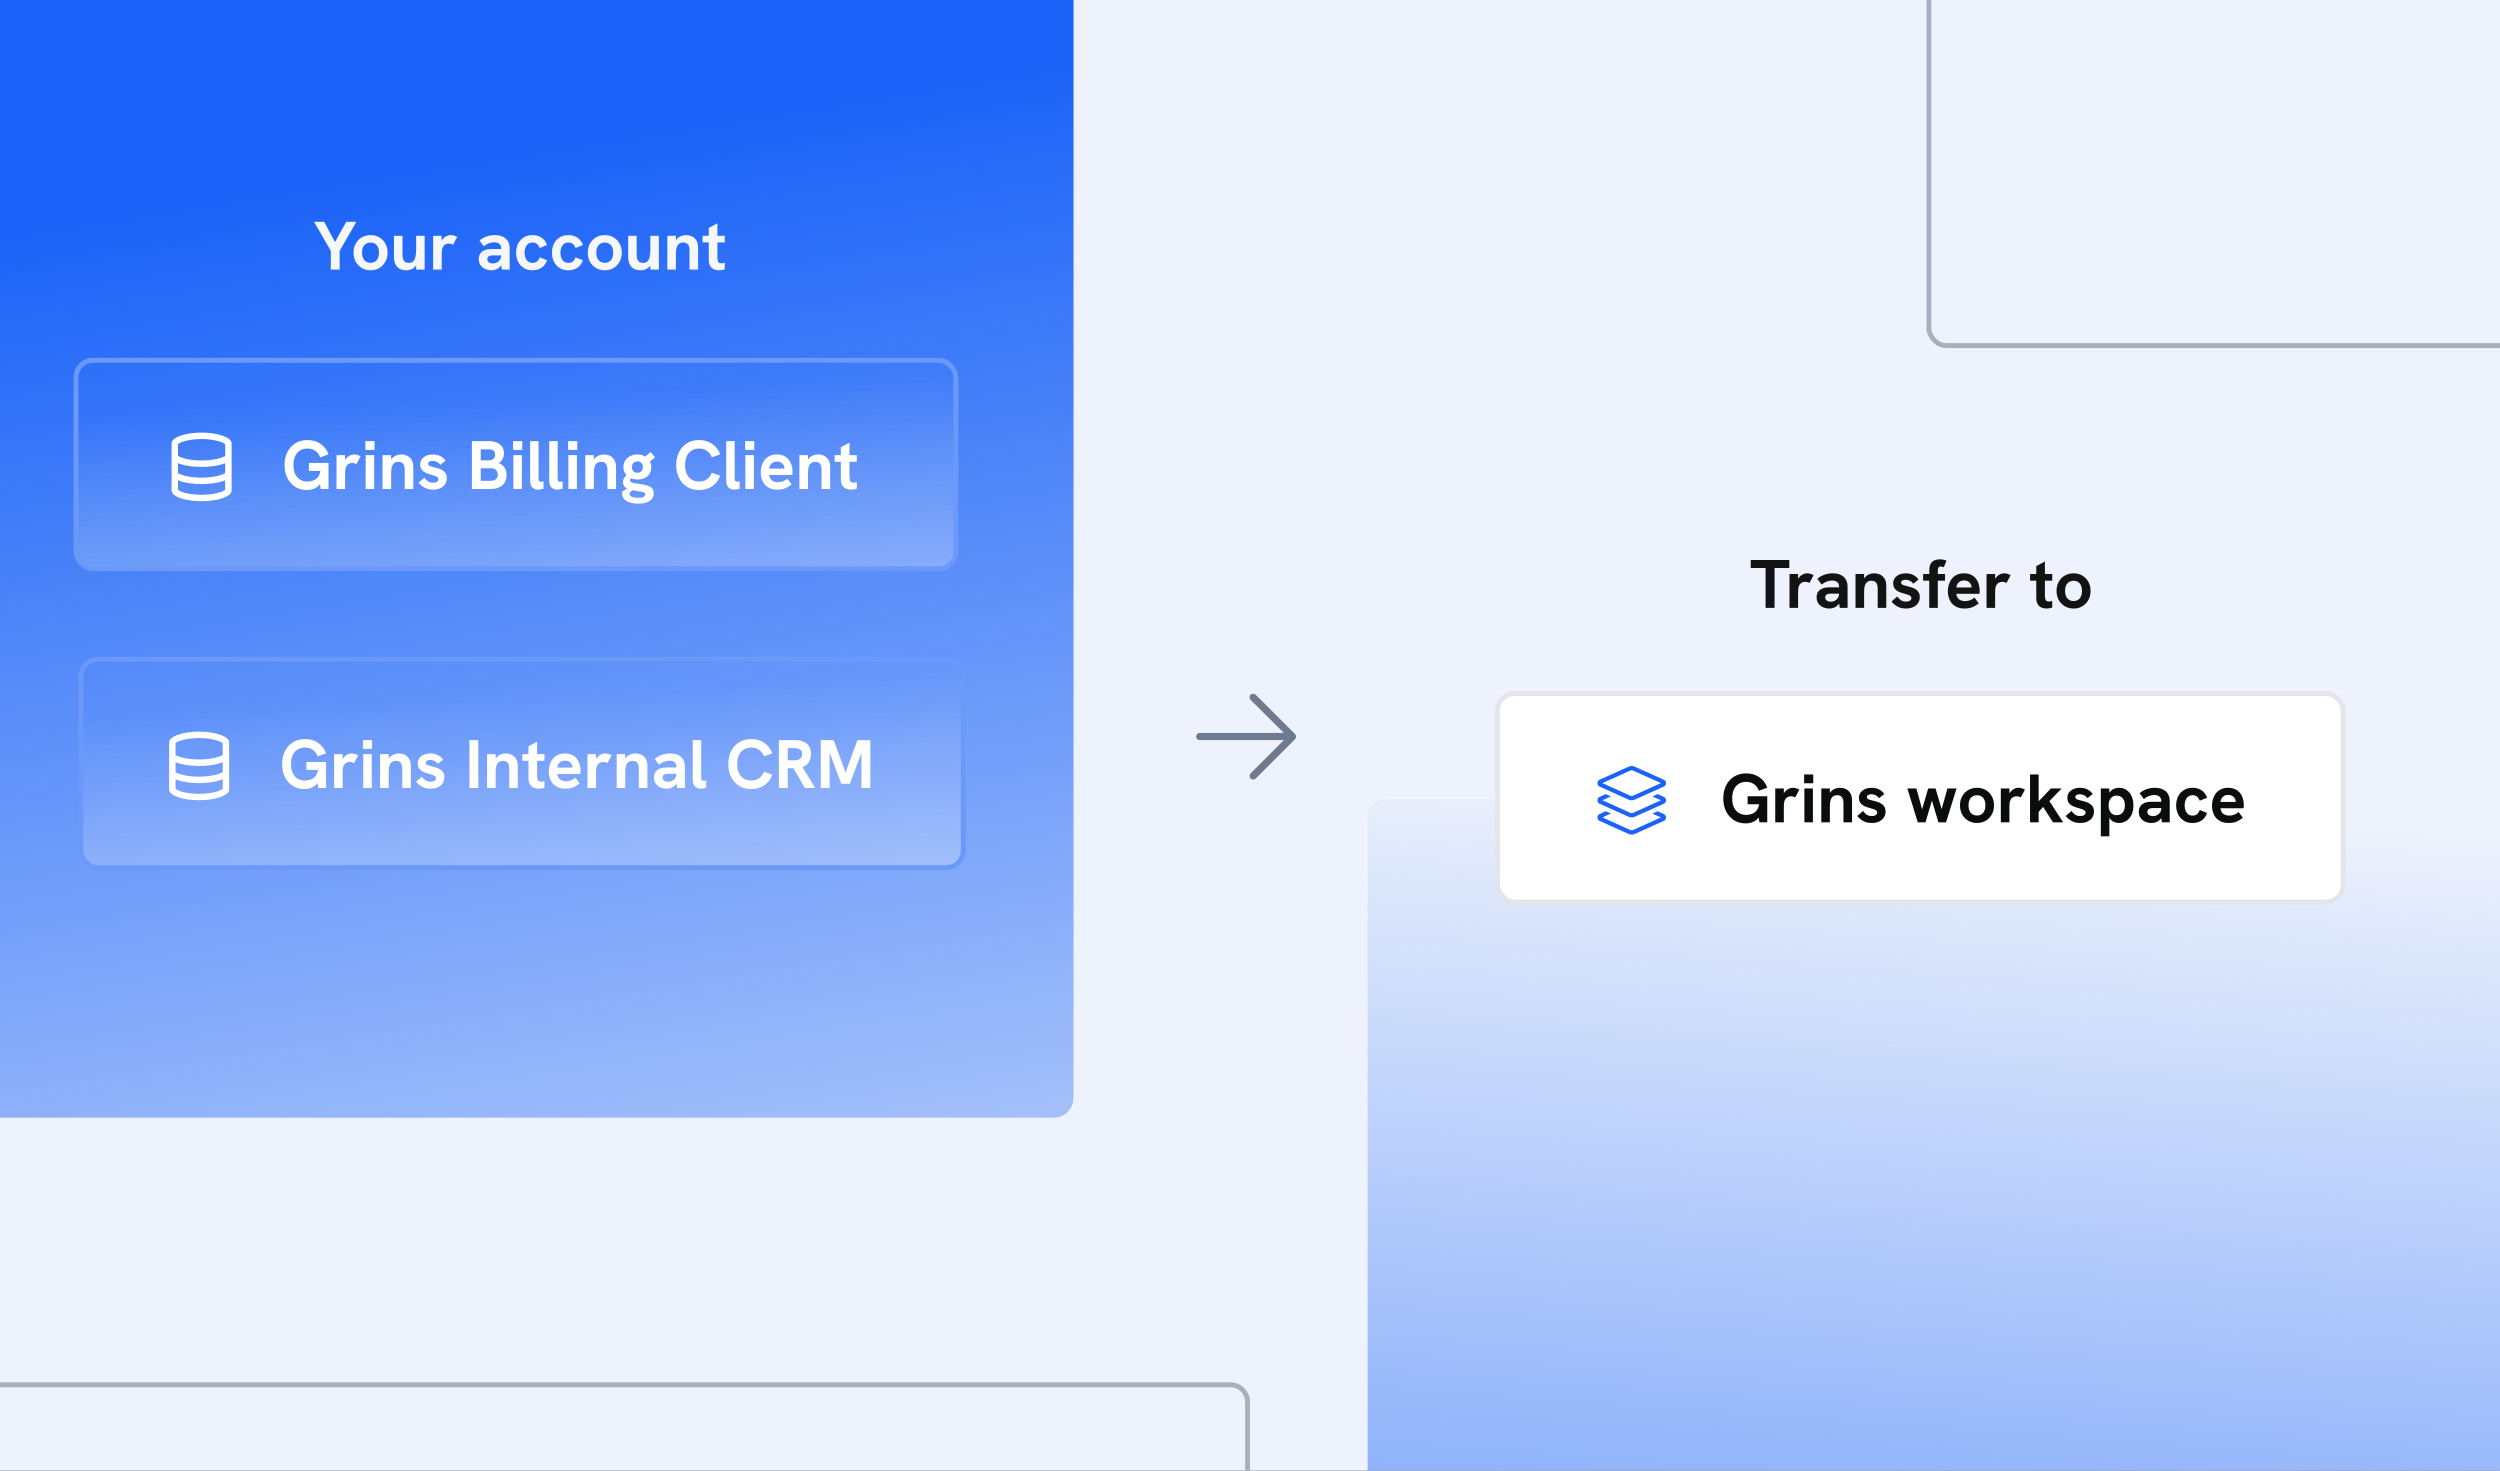 <svg width="1020" height="600" viewBox="0 0 1020 600" fill="none" xmlns="http://www.w3.org/2000/svg">
<rect x="0" y="0" width="1020" height="600" fill="#333333" stroke="none"/>
<g clip-path="url(#clip0_5286_106825)">
<rect width="1020" height="600" fill="#EDF2FC"/>
<rect x="-42" y="-10" width="480" height="466" rx="8" fill="url(#paint0_linear_5286_106825)"/>
<rect x="31" y="147" width="359" height="85" rx="7" fill="url(#paint1_linear_5286_106825)"/>
<rect x="31" y="147" width="359" height="85" rx="7" stroke="#6B99FA" stroke-width="2"/>
<path d="M91.875 181.203H91.82C91.547 180.93 90.945 180.602 90.016 180.273C88.156 179.617 85.367 179.125 82.25 179.125C79.078 179.125 76.289 179.617 74.43 180.273C73.5 180.602 72.898 180.93 72.625 181.203V186.07C73.336 186.453 74.32 186.836 75.578 187.164C77.438 187.602 79.734 187.875 82.25 187.875C84.711 187.875 87.008 187.602 88.867 187.164C90.125 186.836 91.109 186.453 91.875 186.07V181.203ZM91.875 188.969C91.109 189.242 90.344 189.516 89.469 189.734C87.391 190.227 84.875 190.5 82.25 190.5C79.57 190.5 77.055 190.227 74.977 189.734C74.102 189.516 73.336 189.242 72.625 188.969V193.07C73.336 193.453 74.32 193.836 75.578 194.164C77.438 194.602 79.734 194.875 82.25 194.875C84.711 194.875 87.008 194.602 88.867 194.164C90.125 193.836 91.109 193.453 91.875 193.07V188.969ZM72.625 199.797V199.852C72.953 200.07 73.5 200.453 74.43 200.781C76.289 201.438 79.078 201.875 82.25 201.875C85.367 201.875 88.156 201.438 90.016 200.781C90.945 200.453 91.547 200.07 91.82 199.852L91.875 199.797V195.969C91.109 196.242 90.344 196.516 89.469 196.734C87.391 197.227 84.875 197.5 82.25 197.5C79.57 197.5 77.055 197.227 74.977 196.734C74.102 196.516 73.336 196.242 72.625 195.969V199.797ZM91.984 199.688L91.93 199.742C91.984 199.688 91.984 199.688 91.984 199.688ZM72.516 199.688C72.461 199.688 72.516 199.688 72.516 199.688V199.742C72.516 199.742 72.516 199.742 72.516 199.688ZM72.516 181.367C72.461 181.312 72.516 181.312 72.516 181.312C72.516 181.367 72.516 181.367 72.516 181.367C72.516 181.367 72.516 181.367 72.461 181.367C72.461 181.367 72.461 181.367 72.516 181.367ZM91.984 181.312V181.367C91.984 181.367 91.984 181.367 91.93 181.367C91.93 181.312 91.93 181.312 91.984 181.312ZM94.5 200.125C94.5 202.586 88.977 204.5 82.25 204.5C75.469 204.5 70 202.586 70 200.125V180.875C70 178.469 75.469 176.5 82.25 176.5C88.977 176.5 94.5 178.469 94.5 180.875V200.125Z" fill="white"/>
<path d="M125.22 199.948C123.428 199.948 121.851 199.519 120.488 198.66C119.125 197.801 118.052 196.607 117.268 195.076C116.484 193.545 116.092 191.763 116.092 189.728C116.092 187.693 116.484 185.92 117.268 184.408C118.052 182.877 119.144 181.683 120.544 180.824C121.963 179.965 123.596 179.536 125.444 179.536C127.516 179.536 129.299 180.059 130.792 181.104C132.304 182.131 133.387 183.549 134.04 185.36L130.624 186.62C130.213 185.481 129.56 184.595 128.664 183.96C127.787 183.325 126.713 183.008 125.444 183.008C124.287 183.008 123.269 183.279 122.392 183.82C121.533 184.361 120.871 185.136 120.404 186.144C119.956 187.133 119.732 188.328 119.732 189.728C119.732 191.128 119.956 192.332 120.404 193.34C120.871 194.348 121.533 195.123 122.392 195.664C123.269 196.205 124.287 196.476 125.444 196.476C126.041 196.476 126.657 196.392 127.292 196.224C127.927 196.056 128.505 195.767 129.028 195.356C129.569 194.927 129.999 194.339 130.316 193.592C130.652 192.845 130.82 191.893 130.82 190.736V189.616L131.632 192.136H126.032V188.888H134.04V199.5H130.848L130.344 196.336L130.96 196.812C130.624 197.503 130.167 198.081 129.588 198.548C129.009 199.015 128.347 199.36 127.6 199.584C126.872 199.827 126.079 199.948 125.22 199.948ZM137.298 199.5V185.696H140.798V189.448L140.266 189.504C140.322 188.701 140.565 187.992 140.994 187.376C141.423 186.76 141.946 186.284 142.562 185.948C143.197 185.593 143.841 185.416 144.494 185.416C144.961 185.416 145.399 185.481 145.81 185.612C146.239 185.724 146.678 185.92 147.126 186.2L145.446 189.336C145.241 189.224 144.979 189.121 144.662 189.028C144.345 188.935 144.027 188.888 143.71 188.888C143.337 188.888 142.973 188.953 142.618 189.084C142.282 189.215 141.974 189.42 141.694 189.7C141.433 189.98 141.218 190.353 141.05 190.82C140.975 191.081 140.91 191.417 140.854 191.828C140.817 192.22 140.798 192.799 140.798 193.564V199.5H137.298ZM149.192 199.5V185.696H152.664V199.5H149.192ZM149.08 183.568V179.984H152.804V183.568H149.08ZM156.083 199.5V185.696H159.583V188.832L159.023 188.888C159.266 188.048 159.62 187.376 160.087 186.872C160.554 186.368 161.095 186.004 161.711 185.78C162.327 185.537 162.962 185.416 163.615 185.416C165.183 185.416 166.406 185.864 167.283 186.76C168.179 187.637 168.627 188.879 168.627 190.484V199.5H165.127V191.772C165.127 190.615 164.922 189.775 164.511 189.252C164.1 188.711 163.456 188.44 162.579 188.44C161.907 188.44 161.347 188.599 160.899 188.916C160.47 189.215 160.143 189.691 159.919 190.344C159.695 190.997 159.583 191.847 159.583 192.892V199.5H156.083ZM176.676 199.78C175.649 199.78 174.753 199.631 173.988 199.332C173.222 199.033 172.569 198.66 172.028 198.212C171.505 197.764 171.085 197.335 170.768 196.924L173.148 194.852C173.465 195.375 173.913 195.86 174.492 196.308C175.089 196.737 175.826 196.952 176.704 196.952C177.394 196.952 177.926 196.821 178.3 196.56C178.692 196.28 178.888 195.935 178.888 195.524C178.888 195.188 178.766 194.917 178.524 194.712C178.281 194.488 177.954 194.311 177.544 194.18C177.133 194.031 176.676 193.891 176.172 193.76C175.649 193.611 175.108 193.443 174.548 193.256C173.988 193.069 173.474 192.827 173.008 192.528C172.541 192.211 172.158 191.809 171.86 191.324C171.58 190.839 171.44 190.232 171.44 189.504C171.44 188.291 171.916 187.311 172.868 186.564C173.82 185.799 175.08 185.416 176.648 185.416C177.749 185.416 178.748 185.64 179.644 186.088C180.54 186.517 181.249 187.143 181.772 187.964L179.616 189.672C179.28 189.131 178.832 188.729 178.272 188.468C177.73 188.188 177.152 188.048 176.536 188.048C175.994 188.048 175.546 188.151 175.192 188.356C174.856 188.561 174.688 188.841 174.688 189.196C174.688 189.439 174.762 189.644 174.912 189.812C175.08 189.98 175.341 190.129 175.696 190.26C176.069 190.372 176.554 190.503 177.152 190.652C177.712 190.783 178.29 190.941 178.888 191.128C179.485 191.315 180.045 191.567 180.568 191.884C181.09 192.201 181.51 192.621 181.828 193.144C182.145 193.667 182.304 194.329 182.304 195.132C182.304 196.047 182.07 196.859 181.604 197.568C181.137 198.259 180.484 198.8 179.644 199.192C178.804 199.584 177.814 199.78 176.676 199.78ZM192.536 199.5V179.984H199.396C201.337 179.984 202.859 180.423 203.96 181.3C205.061 182.159 205.612 183.363 205.612 184.912C205.612 185.808 205.425 186.611 205.052 187.32C204.679 188.011 204.156 188.552 203.484 188.944C204.567 189.355 205.369 189.971 205.892 190.792C206.415 191.595 206.676 192.593 206.676 193.788C206.676 195.58 206.107 196.98 204.968 197.988C203.848 198.996 202.289 199.5 200.292 199.5H192.536ZM196.148 196.168H200.012C202.047 196.168 203.064 195.319 203.064 193.62C203.064 192.799 202.812 192.164 202.308 191.716C201.823 191.268 201.123 191.044 200.208 191.044H196.148V196.168ZM196.148 187.824H199.564C200.311 187.824 200.899 187.619 201.328 187.208C201.776 186.779 202 186.2 202 185.472C202 184.781 201.776 184.249 201.328 183.876C200.88 183.503 200.236 183.316 199.396 183.316H196.148V187.824ZM209.457 199.5V185.696H212.929V199.5H209.457ZM209.345 183.568V179.984H213.069V183.568H209.345ZM219.569 199.78C218.617 199.78 217.833 199.491 217.217 198.912C216.601 198.333 216.293 197.419 216.293 196.168V179.984H219.737V195.496C219.737 195.888 219.83 196.168 220.017 196.336C220.203 196.485 220.446 196.56 220.745 196.56C220.894 196.56 221.053 196.551 221.221 196.532C221.389 196.495 221.566 196.448 221.753 196.392V199.36C221.361 199.509 220.969 199.612 220.577 199.668C220.203 199.743 219.867 199.78 219.569 199.78ZM227.362 199.78C226.41 199.78 225.626 199.491 225.01 198.912C224.394 198.333 224.086 197.419 224.086 196.168V179.984H227.53V195.496C227.53 195.888 227.623 196.168 227.81 196.336C227.996 196.485 228.239 196.56 228.538 196.56C228.687 196.56 228.846 196.551 229.014 196.532C229.182 196.495 229.359 196.448 229.546 196.392V199.36C229.154 199.509 228.762 199.612 228.37 199.668C227.996 199.743 227.66 199.78 227.362 199.78ZM231.907 199.5V185.696H235.379V199.5H231.907ZM231.795 183.568V179.984H235.519V183.568H231.795ZM238.798 199.5V185.696H242.298V188.832L241.738 188.888C241.981 188.048 242.335 187.376 242.802 186.872C243.269 186.368 243.81 186.004 244.426 185.78C245.042 185.537 245.677 185.416 246.33 185.416C247.898 185.416 249.121 185.864 249.998 186.76C250.894 187.637 251.342 188.879 251.342 190.484V199.5H247.842V191.772C247.842 190.615 247.637 189.775 247.226 189.252C246.815 188.711 246.171 188.44 245.294 188.44C244.622 188.44 244.062 188.599 243.614 188.916C243.185 189.215 242.858 189.691 242.634 190.344C242.41 190.997 242.298 191.847 242.298 192.892V199.5H238.798ZM260.427 205.492C258.373 205.492 256.749 205.128 255.555 204.4C254.379 203.672 253.791 202.664 253.791 201.376C253.791 201.264 253.8 201.124 253.819 200.956C253.837 200.807 253.865 200.657 253.903 200.508L257.767 198.1L258.635 199.08L256.871 201.236C256.852 201.292 256.843 201.339 256.843 201.376C256.843 201.413 256.843 201.451 256.843 201.488C256.843 202.011 257.169 202.412 257.823 202.692C258.476 202.972 259.344 203.112 260.427 203.112C261.341 203.112 262.041 202.991 262.527 202.748C263.012 202.524 263.255 202.188 263.255 201.74C263.255 201.497 263.189 201.301 263.059 201.152C262.928 201.003 262.713 200.881 262.415 200.788C262.116 200.695 261.724 200.611 261.239 200.536C260.772 200.461 260.203 200.377 259.531 200.284C258.672 200.191 257.832 200.013 257.011 199.752C256.189 199.509 255.508 199.145 254.967 198.66C254.425 198.156 254.155 197.493 254.155 196.672C254.155 195.944 254.407 195.281 254.911 194.684C255.415 194.068 256.077 193.564 256.899 193.172L258.579 194.516C258.075 194.591 257.692 194.759 257.431 195.02C257.188 195.281 257.067 195.589 257.067 195.944C257.067 196.243 257.188 196.485 257.431 196.672C257.673 196.84 258.019 196.971 258.467 197.064C258.915 197.157 259.447 197.241 260.063 197.316C261.015 197.447 261.892 197.587 262.695 197.736C263.516 197.885 264.225 198.1 264.823 198.38C265.439 198.641 265.905 199.005 266.223 199.472C266.559 199.939 266.727 200.545 266.727 201.292C266.727 202.655 266.176 203.691 265.075 204.4C263.992 205.128 262.443 205.492 260.427 205.492ZM260.147 195.636C258.989 195.636 257.972 195.421 257.095 194.992C256.236 194.544 255.564 193.947 255.079 193.2C254.593 192.435 254.351 191.557 254.351 190.568C254.351 189.541 254.603 188.645 255.107 187.88C255.629 187.096 256.32 186.489 257.179 186.06C258.056 185.631 259.008 185.416 260.035 185.416C261.043 185.416 261.976 185.631 262.835 186.06C263.712 186.489 264.412 187.105 264.935 187.908C265.476 188.692 265.747 189.616 265.747 190.68C265.747 191.688 265.504 192.565 265.019 193.312C264.552 194.04 263.899 194.609 263.059 195.02C262.219 195.431 261.248 195.636 260.147 195.636ZM260.063 192.892C260.809 192.892 261.36 192.668 261.715 192.22C262.088 191.753 262.275 191.193 262.275 190.54C262.275 189.868 262.079 189.327 261.687 188.916C261.295 188.487 260.753 188.272 260.063 188.272C259.372 188.272 258.821 188.487 258.411 188.916C258.019 189.345 257.823 189.887 257.823 190.54C257.823 191.193 258.009 191.753 258.383 192.22C258.756 192.668 259.316 192.892 260.063 192.892ZM264.795 188.608L262.303 186.984L265.495 184.436L267.259 186.592L264.795 188.608ZM285.241 199.948C283.393 199.948 281.76 199.519 280.341 198.66C278.941 197.801 277.849 196.607 277.065 195.076C276.281 193.545 275.889 191.763 275.889 189.728C275.889 187.693 276.281 185.92 277.065 184.408C277.849 182.877 278.941 181.683 280.341 180.824C281.76 179.965 283.393 179.536 285.241 179.536C287.313 179.536 289.096 180.059 290.589 181.104C292.101 182.131 293.184 183.549 293.837 185.36L290.421 186.62C290.01 185.481 289.357 184.595 288.461 183.96C287.584 183.325 286.51 183.008 285.241 183.008C284.084 183.008 283.066 183.279 282.189 183.82C281.33 184.361 280.668 185.136 280.201 186.144C279.753 187.133 279.529 188.328 279.529 189.728C279.529 191.128 279.753 192.332 280.201 193.34C280.668 194.348 281.33 195.123 282.189 195.664C283.066 196.205 284.084 196.476 285.241 196.476C286.51 196.476 287.584 196.159 288.461 195.524C289.357 194.889 290.01 194.003 290.421 192.864L293.837 194.096C293.184 195.907 292.101 197.335 290.589 198.38C289.096 199.425 287.313 199.948 285.241 199.948ZM299.576 199.78C298.624 199.78 297.84 199.491 297.224 198.912C296.608 198.333 296.3 197.419 296.3 196.168V179.984H299.744V195.496C299.744 195.888 299.838 196.168 300.024 196.336C300.211 196.485 300.454 196.56 300.752 196.56C300.902 196.56 301.06 196.551 301.228 196.532C301.396 196.495 301.574 196.448 301.76 196.392V199.36C301.368 199.509 300.976 199.612 300.584 199.668C300.211 199.743 299.875 199.78 299.576 199.78ZM304.121 199.5V185.696H307.593V199.5H304.121ZM304.009 183.568V179.984H307.733V183.568H304.009ZM317.173 199.78C315.978 199.78 314.951 199.584 314.093 199.192C313.234 198.8 312.525 198.277 311.965 197.624C311.423 196.952 311.022 196.196 310.761 195.356C310.499 194.497 310.369 193.601 310.369 192.668C310.369 191.772 310.499 190.895 310.761 190.036C311.022 189.177 311.414 188.403 311.937 187.712C312.459 187.021 313.131 186.471 313.953 186.06C314.793 185.631 315.791 185.416 316.949 185.416C318.031 185.416 318.974 185.603 319.777 185.976C320.579 186.331 321.242 186.835 321.765 187.488C322.287 188.123 322.679 188.869 322.941 189.728C323.221 190.587 323.361 191.501 323.361 192.472C323.361 192.603 323.351 192.789 323.333 193.032C323.333 193.256 323.314 193.499 323.277 193.76H313.841C313.934 194.749 314.298 195.496 314.933 196C315.586 196.504 316.398 196.756 317.369 196.756C318.078 196.756 318.769 196.635 319.441 196.392C320.113 196.131 320.71 195.767 321.233 195.3L322.969 197.652C322.315 198.156 321.699 198.567 321.121 198.884C320.542 199.201 319.935 199.425 319.301 199.556C318.685 199.705 317.975 199.78 317.173 199.78ZM319.917 192.024C319.954 191.875 319.982 191.725 320.001 191.576C320.038 191.427 320.057 191.287 320.057 191.156C320.057 190.764 319.982 190.4 319.833 190.064C319.683 189.709 319.478 189.401 319.217 189.14C318.955 188.879 318.638 188.683 318.265 188.552C317.91 188.403 317.499 188.328 317.033 188.328C316.342 188.328 315.763 188.468 315.297 188.748C314.83 189.028 314.475 189.392 314.233 189.84C314.009 190.269 313.869 190.717 313.813 191.184H321.093L319.917 192.024ZM326.161 199.5V185.696H329.661V188.832L329.101 188.888C329.344 188.048 329.698 187.376 330.165 186.872C330.632 186.368 331.173 186.004 331.789 185.78C332.405 185.537 333.04 185.416 333.693 185.416C335.261 185.416 336.484 185.864 337.361 186.76C338.257 187.637 338.705 188.879 338.705 190.484V199.5H335.205V191.772C335.205 190.615 335 189.775 334.589 189.252C334.178 188.711 333.534 188.44 332.657 188.44C331.985 188.44 331.425 188.599 330.977 188.916C330.548 189.215 330.221 189.691 329.997 190.344C329.773 190.997 329.661 191.847 329.661 192.892V199.5H326.161ZM347.23 199.78C346.483 199.78 345.792 199.64 345.158 199.36C344.523 199.08 344.01 198.623 343.618 197.988C343.244 197.353 343.058 196.504 343.058 195.44V182.476L346.586 180.6V194.488C346.586 195.291 346.688 195.897 346.894 196.308C347.118 196.719 347.547 196.924 348.182 196.924C348.368 196.924 348.574 196.905 348.798 196.868C349.04 196.831 349.302 196.775 349.582 196.7V199.36C349.19 199.509 348.798 199.612 348.406 199.668C348.014 199.743 347.622 199.78 347.23 199.78ZM340.538 188.412V185.696H349.582V188.412H340.538Z" fill="white"/>
<rect x="33" y="269" width="360" height="85" rx="7" fill="url(#paint2_linear_5286_106825)"/>
<rect x="33" y="269" width="360" height="85" rx="7" stroke="#6B99FA" stroke-width="2"/>
<path d="M90.875 303.203H90.82C90.547 302.93 89.945 302.602 89.016 302.273C87.156 301.617 84.367 301.125 81.25 301.125C78.078 301.125 75.289 301.617 73.43 302.273C72.5 302.602 71.898 302.93 71.625 303.203V308.07C72.336 308.453 73.32 308.836 74.578 309.164C76.438 309.602 78.734 309.875 81.25 309.875C83.711 309.875 86.008 309.602 87.867 309.164C89.125 308.836 90.109 308.453 90.875 308.07V303.203ZM90.875 310.969C90.109 311.242 89.344 311.516 88.469 311.734C86.391 312.227 83.875 312.5 81.25 312.5C78.57 312.5 76.055 312.227 73.977 311.734C73.102 311.516 72.336 311.242 71.625 310.969V315.07C72.336 315.453 73.32 315.836 74.578 316.164C76.438 316.602 78.734 316.875 81.25 316.875C83.711 316.875 86.008 316.602 87.867 316.164C89.125 315.836 90.109 315.453 90.875 315.07V310.969ZM71.625 321.797V321.852C71.953 322.07 72.5 322.453 73.43 322.781C75.289 323.438 78.078 323.875 81.25 323.875C84.367 323.875 87.156 323.438 89.016 322.781C89.945 322.453 90.547 322.07 90.82 321.852L90.875 321.797V317.969C90.109 318.242 89.344 318.516 88.469 318.734C86.391 319.227 83.875 319.5 81.25 319.5C78.57 319.5 76.055 319.227 73.977 318.734C73.102 318.516 72.336 318.242 71.625 317.969V321.797ZM90.984 321.688L90.93 321.742C90.984 321.688 90.984 321.688 90.984 321.688ZM71.516 321.688C71.461 321.688 71.516 321.688 71.516 321.688V321.742C71.516 321.742 71.516 321.742 71.516 321.688ZM71.516 303.367C71.461 303.312 71.516 303.312 71.516 303.312C71.516 303.367 71.516 303.367 71.516 303.367C71.516 303.367 71.516 303.367 71.461 303.367C71.461 303.367 71.461 303.367 71.516 303.367ZM90.984 303.312V303.367C90.984 303.367 90.984 303.367 90.93 303.367C90.93 303.312 90.93 303.312 90.984 303.312ZM93.5 322.125C93.5 324.586 87.977 326.5 81.25 326.5C74.469 326.5 69 324.586 69 322.125V302.875C69 300.469 74.469 298.5 81.25 298.5C87.977 298.5 93.5 300.469 93.5 302.875V322.125Z" fill="white"/>
<path d="M124.22 321.948C122.428 321.948 120.851 321.519 119.488 320.66C118.125 319.801 117.052 318.607 116.268 317.076C115.484 315.545 115.092 313.763 115.092 311.728C115.092 309.693 115.484 307.92 116.268 306.408C117.052 304.877 118.144 303.683 119.544 302.824C120.963 301.965 122.596 301.536 124.444 301.536C126.516 301.536 128.299 302.059 129.792 303.104C131.304 304.131 132.387 305.549 133.04 307.36L129.624 308.62C129.213 307.481 128.56 306.595 127.664 305.96C126.787 305.325 125.713 305.008 124.444 305.008C123.287 305.008 122.269 305.279 121.392 305.82C120.533 306.361 119.871 307.136 119.404 308.144C118.956 309.133 118.732 310.328 118.732 311.728C118.732 313.128 118.956 314.332 119.404 315.34C119.871 316.348 120.533 317.123 121.392 317.664C122.269 318.205 123.287 318.476 124.444 318.476C125.041 318.476 125.657 318.392 126.292 318.224C126.927 318.056 127.505 317.767 128.028 317.356C128.569 316.927 128.999 316.339 129.316 315.592C129.652 314.845 129.82 313.893 129.82 312.736V311.616L130.632 314.136H125.032V310.888H133.04V321.5H129.848L129.344 318.336L129.96 318.812C129.624 319.503 129.167 320.081 128.588 320.548C128.009 321.015 127.347 321.36 126.6 321.584C125.872 321.827 125.079 321.948 124.22 321.948ZM136.298 321.5V307.696H139.798V311.448L139.266 311.504C139.322 310.701 139.565 309.992 139.994 309.376C140.423 308.76 140.946 308.284 141.562 307.948C142.197 307.593 142.841 307.416 143.494 307.416C143.961 307.416 144.399 307.481 144.81 307.612C145.239 307.724 145.678 307.92 146.126 308.2L144.446 311.336C144.241 311.224 143.979 311.121 143.662 311.028C143.345 310.935 143.027 310.888 142.71 310.888C142.337 310.888 141.973 310.953 141.618 311.084C141.282 311.215 140.974 311.42 140.694 311.7C140.433 311.98 140.218 312.353 140.05 312.82C139.975 313.081 139.91 313.417 139.854 313.828C139.817 314.22 139.798 314.799 139.798 315.564V321.5H136.298ZM148.192 321.5V307.696H151.664V321.5H148.192ZM148.08 305.568V301.984H151.804V305.568H148.08ZM155.083 321.5V307.696H158.583V310.832L158.023 310.888C158.266 310.048 158.62 309.376 159.087 308.872C159.554 308.368 160.095 308.004 160.711 307.78C161.327 307.537 161.962 307.416 162.615 307.416C164.183 307.416 165.406 307.864 166.283 308.76C167.179 309.637 167.627 310.879 167.627 312.484V321.5H164.127V313.772C164.127 312.615 163.922 311.775 163.511 311.252C163.1 310.711 162.456 310.44 161.579 310.44C160.907 310.44 160.347 310.599 159.899 310.916C159.47 311.215 159.143 311.691 158.919 312.344C158.695 312.997 158.583 313.847 158.583 314.892V321.5H155.083ZM175.676 321.78C174.649 321.78 173.753 321.631 172.988 321.332C172.222 321.033 171.569 320.66 171.028 320.212C170.505 319.764 170.085 319.335 169.768 318.924L172.148 316.852C172.465 317.375 172.913 317.86 173.492 318.308C174.089 318.737 174.826 318.952 175.704 318.952C176.394 318.952 176.926 318.821 177.3 318.56C177.692 318.28 177.888 317.935 177.888 317.524C177.888 317.188 177.766 316.917 177.524 316.712C177.281 316.488 176.954 316.311 176.544 316.18C176.133 316.031 175.676 315.891 175.172 315.76C174.649 315.611 174.108 315.443 173.548 315.256C172.988 315.069 172.474 314.827 172.008 314.528C171.541 314.211 171.158 313.809 170.86 313.324C170.58 312.839 170.44 312.232 170.44 311.504C170.44 310.291 170.916 309.311 171.868 308.564C172.82 307.799 174.08 307.416 175.648 307.416C176.749 307.416 177.748 307.64 178.644 308.088C179.54 308.517 180.249 309.143 180.772 309.964L178.616 311.672C178.28 311.131 177.832 310.729 177.272 310.468C176.73 310.188 176.152 310.048 175.536 310.048C174.994 310.048 174.546 310.151 174.192 310.356C173.856 310.561 173.688 310.841 173.688 311.196C173.688 311.439 173.762 311.644 173.912 311.812C174.08 311.98 174.341 312.129 174.696 312.26C175.069 312.372 175.554 312.503 176.152 312.652C176.712 312.783 177.29 312.941 177.888 313.128C178.485 313.315 179.045 313.567 179.568 313.884C180.09 314.201 180.51 314.621 180.828 315.144C181.145 315.667 181.304 316.329 181.304 317.132C181.304 318.047 181.07 318.859 180.604 319.568C180.137 320.259 179.484 320.8 178.644 321.192C177.804 321.584 176.814 321.78 175.676 321.78ZM191.536 321.5V301.984H195.148V321.5H191.536ZM198.724 321.5V307.696H202.224V310.832L201.664 310.888C201.906 310.048 202.261 309.376 202.728 308.872C203.194 308.368 203.736 308.004 204.352 307.78C204.968 307.537 205.602 307.416 206.256 307.416C207.824 307.416 209.046 307.864 209.924 308.76C210.82 309.637 211.268 310.879 211.268 312.484V321.5H207.768V313.772C207.768 312.615 207.562 311.775 207.152 311.252C206.741 310.711 206.097 310.44 205.22 310.44C204.548 310.44 203.988 310.599 203.54 310.916C203.11 311.215 202.784 311.691 202.56 312.344C202.336 312.997 202.224 313.847 202.224 314.892V321.5H198.724ZM219.792 321.78C219.046 321.78 218.355 321.64 217.72 321.36C217.086 321.08 216.572 320.623 216.18 319.988C215.807 319.353 215.62 318.504 215.62 317.44V304.476L219.148 302.6V316.488C219.148 317.291 219.251 317.897 219.456 318.308C219.68 318.719 220.11 318.924 220.744 318.924C220.931 318.924 221.136 318.905 221.36 318.868C221.603 318.831 221.864 318.775 222.144 318.7V321.36C221.752 321.509 221.36 321.612 220.968 321.668C220.576 321.743 220.184 321.78 219.792 321.78ZM213.1 310.412V307.696H222.144V310.412H213.1ZM230.696 321.78C229.501 321.78 228.475 321.584 227.616 321.192C226.757 320.8 226.048 320.277 225.488 319.624C224.947 318.952 224.545 318.196 224.284 317.356C224.023 316.497 223.892 315.601 223.892 314.668C223.892 313.772 224.023 312.895 224.284 312.036C224.545 311.177 224.937 310.403 225.46 309.712C225.983 309.021 226.655 308.471 227.476 308.06C228.316 307.631 229.315 307.416 230.472 307.416C231.555 307.416 232.497 307.603 233.3 307.976C234.103 308.331 234.765 308.835 235.288 309.488C235.811 310.123 236.203 310.869 236.464 311.728C236.744 312.587 236.884 313.501 236.884 314.472C236.884 314.603 236.875 314.789 236.856 315.032C236.856 315.256 236.837 315.499 236.8 315.76H227.364C227.457 316.749 227.821 317.496 228.456 318C229.109 318.504 229.921 318.756 230.892 318.756C231.601 318.756 232.292 318.635 232.964 318.392C233.636 318.131 234.233 317.767 234.756 317.3L236.492 319.652C235.839 320.156 235.223 320.567 234.644 320.884C234.065 321.201 233.459 321.425 232.824 321.556C232.208 321.705 231.499 321.78 230.696 321.78ZM233.44 314.024C233.477 313.875 233.505 313.725 233.524 313.576C233.561 313.427 233.58 313.287 233.58 313.156C233.58 312.764 233.505 312.4 233.356 312.064C233.207 311.709 233.001 311.401 232.74 311.14C232.479 310.879 232.161 310.683 231.788 310.552C231.433 310.403 231.023 310.328 230.556 310.328C229.865 310.328 229.287 310.468 228.82 310.748C228.353 311.028 227.999 311.392 227.756 311.84C227.532 312.269 227.392 312.717 227.336 313.184H234.616L233.44 314.024ZM239.685 321.5V307.696H243.185V311.448L242.653 311.504C242.709 310.701 242.951 309.992 243.381 309.376C243.81 308.76 244.333 308.284 244.949 307.948C245.583 307.593 246.227 307.416 246.881 307.416C247.347 307.416 247.786 307.481 248.197 307.612C248.626 307.724 249.065 307.92 249.513 308.2L247.833 311.336C247.627 311.224 247.366 311.121 247.049 311.028C246.731 310.935 246.414 310.888 246.097 310.888C245.723 310.888 245.359 310.953 245.005 311.084C244.669 311.215 244.361 311.42 244.081 311.7C243.819 311.98 243.605 312.353 243.437 312.82C243.362 313.081 243.297 313.417 243.241 313.828C243.203 314.22 243.185 314.799 243.185 315.564V321.5H239.685ZM251.606 321.5V307.696H255.106V310.832L254.546 310.888C254.789 310.048 255.144 309.376 255.61 308.872C256.077 308.368 256.618 308.004 257.234 307.78C257.85 307.537 258.485 307.416 259.138 307.416C260.706 307.416 261.929 307.864 262.806 308.76C263.702 309.637 264.15 310.879 264.15 312.484V321.5H260.65V313.772C260.65 312.615 260.445 311.775 260.034 311.252C259.624 310.711 258.98 310.44 258.102 310.44C257.43 310.44 256.87 310.599 256.422 310.916C255.993 311.215 255.666 311.691 255.442 312.344C255.218 312.997 255.106 313.847 255.106 314.892V321.5H251.606ZM276.259 321.5L275.979 319.428V312.792C275.979 311.971 275.718 311.364 275.195 310.972C274.691 310.561 274 310.356 273.123 310.356C272.395 310.356 271.648 310.505 270.883 310.804C270.136 311.084 269.474 311.485 268.895 312.008L267.131 309.628C268.102 308.844 269.091 308.284 270.099 307.948C271.126 307.593 272.227 307.416 273.403 307.416C275.307 307.416 276.791 307.892 277.855 308.844C278.919 309.796 279.451 311.112 279.451 312.792V321.5H276.259ZM272.087 321.78C271.079 321.78 270.174 321.593 269.371 321.22C268.587 320.847 267.962 320.315 267.495 319.624C267.047 318.933 266.823 318.14 266.823 317.244C266.823 316.441 266.982 315.76 267.299 315.2C267.635 314.621 268.074 314.183 268.615 313.884C269.082 313.604 269.595 313.408 270.155 313.296C270.734 313.184 271.35 313.128 272.003 313.128H276.287V315.704H272.507C272.208 315.704 271.91 315.732 271.611 315.788C271.331 315.825 271.088 315.928 270.883 316.096C270.696 316.227 270.556 316.395 270.463 316.6C270.37 316.787 270.323 317.001 270.323 317.244C270.323 317.767 270.528 318.187 270.939 318.504C271.35 318.821 271.9 318.98 272.591 318.98C273.207 318.98 273.767 318.849 274.271 318.588C274.794 318.308 275.204 317.935 275.503 317.468C275.82 316.983 275.979 316.432 275.979 315.816L276.903 317.664C276.66 318.635 276.287 319.428 275.783 320.044C275.298 320.641 274.738 321.08 274.103 321.36C273.468 321.64 272.796 321.78 272.087 321.78ZM285.916 321.78C284.964 321.78 284.18 321.491 283.564 320.912C282.948 320.333 282.64 319.419 282.64 318.168V301.984H286.084V317.496C286.084 317.888 286.178 318.168 286.364 318.336C286.551 318.485 286.794 318.56 287.092 318.56C287.242 318.56 287.4 318.551 287.568 318.532C287.736 318.495 287.914 318.448 288.1 318.392V321.36C287.708 321.509 287.316 321.612 286.924 321.668C286.551 321.743 286.215 321.78 285.916 321.78ZM306.499 321.948C304.651 321.948 303.017 321.519 301.599 320.66C300.199 319.801 299.107 318.607 298.323 317.076C297.539 315.545 297.147 313.763 297.147 311.728C297.147 309.693 297.539 307.92 298.323 306.408C299.107 304.877 300.199 303.683 301.599 302.824C303.017 301.965 304.651 301.536 306.499 301.536C308.571 301.536 310.353 302.059 311.847 303.104C313.359 304.131 314.441 305.549 315.095 307.36L311.679 308.62C311.268 307.481 310.615 306.595 309.719 305.96C308.841 305.325 307.768 305.008 306.499 305.008C305.341 305.008 304.324 305.279 303.447 305.82C302.588 306.361 301.925 307.136 301.459 308.144C301.011 309.133 300.787 310.328 300.787 311.728C300.787 313.128 301.011 314.332 301.459 315.34C301.925 316.348 302.588 317.123 303.447 317.664C304.324 318.205 305.341 318.476 306.499 318.476C307.768 318.476 308.841 318.159 309.719 317.524C310.615 316.889 311.268 316.003 311.679 314.864L315.095 316.096C314.441 317.907 313.359 319.335 311.847 320.38C310.353 321.425 308.571 321.948 306.499 321.948ZM317.782 321.5V301.984H324.222C325.809 301.984 327.088 302.217 328.058 302.684C329.029 303.132 329.738 303.785 330.186 304.644C330.653 305.484 330.886 306.483 330.886 307.64C330.886 309.432 330.373 310.823 329.346 311.812C328.338 312.783 326.892 313.324 325.006 313.436C324.577 313.455 324.138 313.464 323.69 313.464C323.242 313.464 322.86 313.464 322.542 313.464H321.394V321.5H317.782ZM328.394 321.5L323.494 313.044L327.19 312.596L332.566 321.5H328.394ZM321.394 310.216H323.858C324.474 310.216 325.034 310.151 325.538 310.02C326.061 309.871 326.481 309.619 326.798 309.264C327.116 308.891 327.274 308.368 327.274 307.696C327.274 307.005 327.116 306.483 326.798 306.128C326.481 305.773 326.061 305.54 325.538 305.428C325.034 305.297 324.474 305.232 323.858 305.232H321.394V310.216ZM334.872 321.5V301.984H340.164L345.316 316.152H344.672L349.796 301.984H355.088V321.5H351.476V306.212L351.812 306.268L346.744 319.792H343.244L338.176 306.268L338.484 306.212V321.5H334.872Z" fill="white"/>
<path d="M134.972 110V102.356L128.112 90.484H132.256L136.68 98.772L141.272 90.484H145.388L138.584 102.356V110H134.972ZM151.212 110.28C149.868 110.28 148.673 109.972 147.628 109.356C146.582 108.74 145.752 107.891 145.136 106.808C144.538 105.707 144.24 104.465 144.24 103.084C144.24 101.684 144.538 100.452 145.136 99.388C145.733 98.305 146.554 97.456 147.6 96.84C148.664 96.224 149.868 95.916 151.212 95.916C152.537 95.916 153.722 96.224 154.768 96.84C155.813 97.456 156.634 98.305 157.232 99.388C157.829 100.452 158.128 101.684 158.128 103.084C158.128 104.465 157.829 105.697 157.232 106.78C156.634 107.863 155.813 108.721 154.768 109.356C153.722 109.972 152.537 110.28 151.212 110.28ZM151.212 107.228C151.921 107.228 152.528 107.06 153.032 106.724C153.554 106.388 153.946 105.912 154.208 105.296C154.488 104.68 154.628 103.943 154.628 103.084C154.628 102.207 154.488 101.469 154.208 100.872C153.946 100.256 153.554 99.789 153.032 99.472C152.528 99.136 151.921 98.968 151.212 98.968C150.484 98.968 149.858 99.136 149.336 99.472C148.813 99.789 148.412 100.256 148.132 100.872C147.852 101.469 147.712 102.207 147.712 103.084C147.712 103.943 147.852 104.68 148.132 105.296C148.412 105.912 148.813 106.388 149.336 106.724C149.858 107.06 150.484 107.228 151.212 107.228ZM165.779 110.28C164.659 110.28 163.717 110.056 162.951 109.608C162.205 109.16 161.645 108.525 161.271 107.704C160.917 106.883 160.739 105.921 160.739 104.82V96.196H164.211V103.952C164.211 104.587 164.286 105.156 164.435 105.66C164.585 106.145 164.846 106.537 165.219 106.836C165.611 107.116 166.143 107.256 166.815 107.256C167.637 107.256 168.253 107.023 168.663 106.556C169.093 106.089 169.382 105.445 169.531 104.624C169.699 103.784 169.783 102.804 169.783 101.684V96.196H173.255V110H169.783V107.004L170.259 107.284C169.849 108.348 169.242 109.113 168.439 109.58C167.637 110.047 166.75 110.28 165.779 110.28ZM176.712 110V96.196H180.212V99.948L179.68 100.004C179.736 99.201 179.979 98.492 180.408 97.876C180.837 97.26 181.36 96.784 181.976 96.448C182.611 96.093 183.255 95.916 183.908 95.916C184.375 95.916 184.813 95.981 185.224 96.112C185.653 96.224 186.092 96.42 186.54 96.7L184.86 99.836C184.655 99.724 184.393 99.621 184.076 99.528C183.759 99.435 183.441 99.388 183.124 99.388C182.751 99.388 182.387 99.453 182.032 99.584C181.696 99.715 181.388 99.92 181.108 100.2C180.847 100.48 180.632 100.853 180.464 101.32C180.389 101.581 180.324 101.917 180.268 102.328C180.231 102.72 180.212 103.299 180.212 104.064V110H176.712ZM204.755 110L204.475 107.928V101.292C204.475 100.471 204.214 99.864 203.691 99.472C203.187 99.061 202.497 98.856 201.619 98.856C200.891 98.856 200.145 99.005 199.379 99.304C198.633 99.584 197.97 99.985 197.391 100.508L195.627 98.128C196.598 97.344 197.587 96.784 198.595 96.448C199.622 96.093 200.723 95.916 201.899 95.916C203.803 95.916 205.287 96.392 206.351 97.344C207.415 98.296 207.947 99.612 207.947 101.292V110H204.755ZM200.583 110.28C199.575 110.28 198.67 110.093 197.867 109.72C197.083 109.347 196.458 108.815 195.991 108.124C195.543 107.433 195.319 106.64 195.319 105.744C195.319 104.941 195.478 104.26 195.795 103.7C196.131 103.121 196.57 102.683 197.111 102.384C197.578 102.104 198.091 101.908 198.651 101.796C199.23 101.684 199.846 101.628 200.499 101.628H204.783V104.204H201.003C200.705 104.204 200.406 104.232 200.107 104.288C199.827 104.325 199.585 104.428 199.379 104.596C199.193 104.727 199.053 104.895 198.959 105.1C198.866 105.287 198.819 105.501 198.819 105.744C198.819 106.267 199.025 106.687 199.435 107.004C199.846 107.321 200.397 107.48 201.087 107.48C201.703 107.48 202.263 107.349 202.767 107.088C203.29 106.808 203.701 106.435 203.999 105.968C204.317 105.483 204.475 104.932 204.475 104.316L205.399 106.164C205.157 107.135 204.783 107.928 204.279 108.544C203.794 109.141 203.234 109.58 202.599 109.86C201.965 110.14 201.293 110.28 200.583 110.28ZM217.268 110.28C216.148 110.28 215.168 110.084 214.328 109.692C213.507 109.281 212.807 108.74 212.228 108.068C211.668 107.396 211.248 106.631 210.968 105.772C210.688 104.913 210.548 104.017 210.548 103.084C210.548 102.169 210.688 101.283 210.968 100.424C211.248 99.565 211.668 98.8 212.228 98.128C212.807 97.456 213.507 96.924 214.328 96.532C215.168 96.121 216.148 95.916 217.268 95.916C218.668 95.916 219.882 96.252 220.908 96.924C221.935 97.596 222.7 98.613 223.204 99.976L220.18 101.18C219.956 100.527 219.611 99.995 219.144 99.584C218.696 99.155 218.071 98.94 217.268 98.94C216.522 98.94 215.906 99.145 215.42 99.556C214.935 99.948 214.58 100.461 214.356 101.096C214.132 101.731 214.02 102.393 214.02 103.084C214.02 103.775 214.132 104.447 214.356 105.1C214.58 105.735 214.935 106.257 215.42 106.668C215.906 107.06 216.522 107.256 217.268 107.256C218.071 107.256 218.696 107.051 219.144 106.64C219.611 106.211 219.956 105.66 220.18 104.988L223.204 106.192C222.7 107.573 221.935 108.6 220.908 109.272C219.882 109.944 218.668 110.28 217.268 110.28ZM231.897 110.28C230.777 110.28 229.797 110.084 228.957 109.692C228.136 109.281 227.436 108.74 226.857 108.068C226.297 107.396 225.877 106.631 225.597 105.772C225.317 104.913 225.177 104.017 225.177 103.084C225.177 102.169 225.317 101.283 225.597 100.424C225.877 99.565 226.297 98.8 226.857 98.128C227.436 97.456 228.136 96.924 228.957 96.532C229.797 96.121 230.777 95.916 231.897 95.916C233.297 95.916 234.511 96.252 235.537 96.924C236.564 97.596 237.329 98.613 237.833 99.976L234.809 101.18C234.585 100.527 234.24 99.995 233.773 99.584C233.325 99.155 232.7 98.94 231.897 98.94C231.151 98.94 230.535 99.145 230.049 99.556C229.564 99.948 229.209 100.461 228.985 101.096C228.761 101.731 228.649 102.393 228.649 103.084C228.649 103.775 228.761 104.447 228.985 105.1C229.209 105.735 229.564 106.257 230.049 106.668C230.535 107.06 231.151 107.256 231.897 107.256C232.7 107.256 233.325 107.051 233.773 106.64C234.24 106.211 234.585 105.66 234.809 104.988L237.833 106.192C237.329 107.573 236.564 108.6 235.537 109.272C234.511 109.944 233.297 110.28 231.897 110.28ZM246.778 110.28C245.434 110.28 244.24 109.972 243.194 109.356C242.149 108.74 241.318 107.891 240.702 106.808C240.105 105.707 239.806 104.465 239.806 103.084C239.806 101.684 240.105 100.452 240.702 99.388C241.3 98.305 242.121 97.456 243.166 96.84C244.23 96.224 245.434 95.916 246.778 95.916C248.104 95.916 249.289 96.224 250.334 96.84C251.38 97.456 252.201 98.305 252.798 99.388C253.396 100.452 253.694 101.684 253.694 103.084C253.694 104.465 253.396 105.697 252.798 106.78C252.201 107.863 251.38 108.721 250.334 109.356C249.289 109.972 248.104 110.28 246.778 110.28ZM246.778 107.228C247.488 107.228 248.094 107.06 248.598 106.724C249.121 106.388 249.513 105.912 249.774 105.296C250.054 104.68 250.194 103.943 250.194 103.084C250.194 102.207 250.054 101.469 249.774 100.872C249.513 100.256 249.121 99.789 248.598 99.472C248.094 99.136 247.488 98.968 246.778 98.968C246.05 98.968 245.425 99.136 244.902 99.472C244.38 99.789 243.978 100.256 243.698 100.872C243.418 101.469 243.278 102.207 243.278 103.084C243.278 103.943 243.418 104.68 243.698 105.296C243.978 105.912 244.38 106.388 244.902 106.724C245.425 107.06 246.05 107.228 246.778 107.228ZM261.346 110.28C260.226 110.28 259.283 110.056 258.518 109.608C257.771 109.16 257.211 108.525 256.838 107.704C256.483 106.883 256.306 105.921 256.306 104.82V96.196H259.778V103.952C259.778 104.587 259.852 105.156 260.002 105.66C260.151 106.145 260.412 106.537 260.786 106.836C261.178 107.116 261.71 107.256 262.382 107.256C263.203 107.256 263.819 107.023 264.23 106.556C264.659 106.089 264.948 105.445 265.098 104.624C265.266 103.784 265.35 102.804 265.35 101.684V96.196H268.822V110H265.35V107.004L265.826 107.284C265.415 108.348 264.808 109.113 264.006 109.58C263.203 110.047 262.316 110.28 261.346 110.28ZM272.278 110V96.196H275.778V99.332L275.218 99.388C275.461 98.548 275.816 97.876 276.282 97.372C276.749 96.868 277.29 96.504 277.906 96.28C278.522 96.037 279.157 95.916 279.81 95.916C281.378 95.916 282.601 96.364 283.478 97.26C284.374 98.137 284.822 99.379 284.822 100.984V110H281.322V102.272C281.322 101.115 281.117 100.275 280.706 99.752C280.296 99.211 279.652 98.94 278.774 98.94C278.102 98.94 277.542 99.099 277.094 99.416C276.665 99.715 276.338 100.191 276.114 100.844C275.89 101.497 275.778 102.347 275.778 103.392V110H272.278ZM293.347 110.28C292.6 110.28 291.91 110.14 291.275 109.86C290.64 109.58 290.127 109.123 289.735 108.488C289.362 107.853 289.175 107.004 289.175 105.94V92.976L292.703 91.1V104.988C292.703 105.791 292.806 106.397 293.011 106.808C293.235 107.219 293.664 107.424 294.299 107.424C294.486 107.424 294.691 107.405 294.915 107.368C295.158 107.331 295.419 107.275 295.699 107.2V109.86C295.307 110.009 294.915 110.112 294.523 110.168C294.131 110.243 293.739 110.28 293.347 110.28ZM286.655 98.912V96.196H295.699V98.912H286.655Z" fill="#F5F7FA"/>
<rect x="558" y="326" width="462" height="548" rx="8" fill="url(#paint3_linear_5286_106825)"/>
<rect x="787" y="-405" width="460" height="546" rx="7" stroke="#A9AFBC" stroke-width="2"/>
<path d="M720.356 248V231.732H714.308V228.484H730.044V231.732H724.024V248H720.356ZM730.118 248V234.196H733.618V237.948L733.086 238.004C733.142 237.201 733.385 236.492 733.814 235.876C734.243 235.26 734.766 234.784 735.382 234.448C736.017 234.093 736.661 233.916 737.314 233.916C737.781 233.916 738.219 233.981 738.63 234.112C739.059 234.224 739.498 234.42 739.946 234.7L738.266 237.836C738.061 237.724 737.799 237.621 737.482 237.528C737.165 237.435 736.847 237.388 736.53 237.388C736.157 237.388 735.793 237.453 735.438 237.584C735.102 237.715 734.794 237.92 734.514 238.2C734.253 238.48 734.038 238.853 733.87 239.32C733.795 239.581 733.73 239.917 733.674 240.328C733.637 240.72 733.618 241.299 733.618 242.064V248H730.118ZM750.615 248L750.335 245.928V239.292C750.335 238.471 750.073 237.864 749.551 237.472C749.047 237.061 748.356 236.856 747.479 236.856C746.751 236.856 746.004 237.005 745.239 237.304C744.492 237.584 743.829 237.985 743.251 238.508L741.487 236.128C742.457 235.344 743.447 234.784 744.455 234.448C745.481 234.093 746.583 233.916 747.759 233.916C749.663 233.916 751.147 234.392 752.211 235.344C753.275 236.296 753.807 237.612 753.807 239.292V248H750.615ZM746.443 248.28C745.435 248.28 744.529 248.093 743.727 247.72C742.943 247.347 742.317 246.815 741.851 246.124C741.403 245.433 741.179 244.64 741.179 243.744C741.179 242.941 741.337 242.26 741.655 241.7C741.991 241.121 742.429 240.683 742.971 240.384C743.437 240.104 743.951 239.908 744.511 239.796C745.089 239.684 745.705 239.628 746.359 239.628H750.643V242.204H746.863C746.564 242.204 746.265 242.232 745.967 242.288C745.687 242.325 745.444 242.428 745.239 242.596C745.052 242.727 744.912 242.895 744.819 243.1C744.725 243.287 744.679 243.501 744.679 243.744C744.679 244.267 744.884 244.687 745.295 245.004C745.705 245.321 746.256 245.48 746.947 245.48C747.563 245.48 748.123 245.349 748.627 245.088C749.149 244.808 749.56 244.435 749.859 243.968C750.176 243.483 750.335 242.932 750.335 242.316L751.259 244.164C751.016 245.135 750.643 245.928 750.139 246.544C749.653 247.141 749.093 247.58 748.459 247.86C747.824 248.14 747.152 248.28 746.443 248.28ZM757.052 248V234.196H760.552V237.332L759.992 237.388C760.234 236.548 760.589 235.876 761.056 235.372C761.522 234.868 762.064 234.504 762.68 234.28C763.296 234.037 763.93 233.916 764.584 233.916C766.152 233.916 767.374 234.364 768.252 235.26C769.148 236.137 769.596 237.379 769.596 238.984V248H766.096V240.272C766.096 239.115 765.89 238.275 765.48 237.752C765.069 237.211 764.425 236.94 763.548 236.94C762.876 236.94 762.316 237.099 761.868 237.416C761.438 237.715 761.112 238.191 760.888 238.844C760.664 239.497 760.552 240.347 760.552 241.392V248H757.052ZM777.644 248.28C776.618 248.28 775.722 248.131 774.956 247.832C774.191 247.533 773.538 247.16 772.996 246.712C772.474 246.264 772.054 245.835 771.736 245.424L774.116 243.352C774.434 243.875 774.882 244.36 775.46 244.808C776.058 245.237 776.795 245.452 777.672 245.452C778.363 245.452 778.895 245.321 779.268 245.06C779.66 244.78 779.856 244.435 779.856 244.024C779.856 243.688 779.735 243.417 779.492 243.212C779.25 242.988 778.923 242.811 778.512 242.68C778.102 242.531 777.644 242.391 777.14 242.26C776.618 242.111 776.076 241.943 775.516 241.756C774.956 241.569 774.443 241.327 773.976 241.028C773.51 240.711 773.127 240.309 772.828 239.824C772.548 239.339 772.408 238.732 772.408 238.004C772.408 236.791 772.884 235.811 773.836 235.064C774.788 234.299 776.048 233.916 777.616 233.916C778.718 233.916 779.716 234.14 780.612 234.588C781.508 235.017 782.218 235.643 782.74 236.464L780.584 238.172C780.248 237.631 779.8 237.229 779.24 236.968C778.699 236.688 778.12 236.548 777.504 236.548C776.963 236.548 776.515 236.651 776.16 236.856C775.824 237.061 775.656 237.341 775.656 237.696C775.656 237.939 775.731 238.144 775.88 238.312C776.048 238.48 776.31 238.629 776.664 238.76C777.038 238.872 777.523 239.003 778.12 239.152C778.68 239.283 779.259 239.441 779.856 239.628C780.454 239.815 781.014 240.067 781.536 240.384C782.059 240.701 782.479 241.121 782.796 241.644C783.114 242.167 783.272 242.829 783.272 243.632C783.272 244.547 783.039 245.359 782.572 246.068C782.106 246.759 781.452 247.3 780.612 247.692C779.772 248.084 778.783 248.28 777.644 248.28ZM787.127 248V236.912H784.635V234.196H787.155V232.74C787.155 231.545 787.351 230.621 787.743 229.968C788.135 229.315 788.658 228.857 789.311 228.596C789.983 228.335 790.702 228.204 791.467 228.204C792.046 228.204 792.541 228.26 792.951 228.372C793.381 228.465 793.791 228.605 794.183 228.792L793.063 231.452C792.877 231.359 792.681 231.284 792.475 231.228C792.27 231.153 792.065 231.116 791.859 231.116C791.411 231.116 791.094 231.265 790.907 231.564C790.721 231.863 790.627 232.264 790.627 232.768V234.196H793.567V236.912H790.627V248H787.127ZM801.52 248.28C800.326 248.28 799.299 248.084 798.44 247.692C797.582 247.3 796.872 246.777 796.312 246.124C795.771 245.452 795.37 244.696 795.108 243.856C794.847 242.997 794.716 242.101 794.716 241.168C794.716 240.272 794.847 239.395 795.108 238.536C795.37 237.677 795.762 236.903 796.284 236.212C796.807 235.521 797.479 234.971 798.3 234.56C799.14 234.131 800.139 233.916 801.296 233.916C802.379 233.916 803.322 234.103 804.124 234.476C804.927 234.831 805.59 235.335 806.112 235.988C806.635 236.623 807.027 237.369 807.288 238.228C807.568 239.087 807.708 240.001 807.708 240.972C807.708 241.103 807.699 241.289 807.68 241.532C807.68 241.756 807.662 241.999 807.624 242.26H798.188C798.282 243.249 798.646 243.996 799.28 244.5C799.934 245.004 800.746 245.256 801.716 245.256C802.426 245.256 803.116 245.135 803.788 244.892C804.46 244.631 805.058 244.267 805.58 243.8L807.316 246.152C806.663 246.656 806.047 247.067 805.468 247.384C804.89 247.701 804.283 247.925 803.648 248.056C803.032 248.205 802.323 248.28 801.52 248.28ZM804.264 240.524C804.302 240.375 804.33 240.225 804.348 240.076C804.386 239.927 804.404 239.787 804.404 239.656C804.404 239.264 804.33 238.9 804.18 238.564C804.031 238.209 803.826 237.901 803.564 237.64C803.303 237.379 802.986 237.183 802.612 237.052C802.258 236.903 801.847 236.828 801.38 236.828C800.69 236.828 800.111 236.968 799.644 237.248C799.178 237.528 798.823 237.892 798.58 238.34C798.356 238.769 798.216 239.217 798.16 239.684H805.44L804.264 240.524ZM810.509 248V234.196H814.009V237.948L813.477 238.004C813.533 237.201 813.775 236.492 814.205 235.876C814.634 235.26 815.157 234.784 815.773 234.448C816.407 234.093 817.051 233.916 817.705 233.916C818.171 233.916 818.61 233.981 819.021 234.112C819.45 234.224 819.889 234.42 820.337 234.7L818.657 237.836C818.451 237.724 818.19 237.621 817.873 237.528C817.555 237.435 817.238 237.388 816.921 237.388C816.547 237.388 816.183 237.453 815.829 237.584C815.493 237.715 815.185 237.92 814.905 238.2C814.643 238.48 814.429 238.853 814.261 239.32C814.186 239.581 814.121 239.917 814.065 240.328C814.027 240.72 814.009 241.299 814.009 242.064V248H810.509ZM834.968 248.28C834.221 248.28 833.531 248.14 832.896 247.86C832.261 247.58 831.748 247.123 831.356 246.488C830.983 245.853 830.796 245.004 830.796 243.94V230.976L834.324 229.1V242.988C834.324 243.791 834.427 244.397 834.632 244.808C834.856 245.219 835.285 245.424 835.92 245.424C836.107 245.424 836.312 245.405 836.536 245.368C836.779 245.331 837.04 245.275 837.32 245.2V247.86C836.928 248.009 836.536 248.112 836.144 248.168C835.752 248.243 835.36 248.28 834.968 248.28ZM828.276 236.912V234.196H837.32V236.912H828.276ZM846.04 248.28C844.696 248.28 843.501 247.972 842.456 247.356C841.411 246.74 840.58 245.891 839.964 244.808C839.367 243.707 839.068 242.465 839.068 241.084C839.068 239.684 839.367 238.452 839.964 237.388C840.561 236.305 841.383 235.456 842.428 234.84C843.492 234.224 844.696 233.916 846.04 233.916C847.365 233.916 848.551 234.224 849.596 234.84C850.641 235.456 851.463 236.305 852.06 237.388C852.657 238.452 852.956 239.684 852.956 241.084C852.956 242.465 852.657 243.697 852.06 244.78C851.463 245.863 850.641 246.721 849.596 247.356C848.551 247.972 847.365 248.28 846.04 248.28ZM846.04 245.228C846.749 245.228 847.356 245.06 847.86 244.724C848.383 244.388 848.775 243.912 849.036 243.296C849.316 242.68 849.456 241.943 849.456 241.084C849.456 240.207 849.316 239.469 849.036 238.872C848.775 238.256 848.383 237.789 847.86 237.472C847.356 237.136 846.749 236.968 846.04 236.968C845.312 236.968 844.687 237.136 844.164 237.472C843.641 237.789 843.24 238.256 842.96 238.872C842.68 239.469 842.54 240.207 842.54 241.084C842.54 241.943 842.68 242.68 842.96 243.296C843.24 243.912 843.641 244.388 844.164 244.724C844.687 245.06 845.312 245.228 846.04 245.228Z" fill="#131313"/>
<rect x="611" y="283" width="345" height="85" rx="7" fill="white"/>
<rect x="611" y="283" width="345" height="85" rx="7" stroke="#E3E5E9" stroke-width="2"/>
<path d="M664.547 312.773C664.93 312.609 665.312 312.5 665.75 312.5C666.133 312.5 666.57 312.609 666.898 312.773L678.82 318.133C679.367 318.352 679.75 318.898 679.75 319.555C679.75 320.156 679.367 320.703 678.82 320.922L666.898 326.281C666.516 326.445 666.133 326.5 665.75 326.5C665.312 326.5 664.93 326.445 664.547 326.281L652.625 320.922C652.078 320.703 651.75 320.156 651.75 319.5C651.75 318.898 652.078 318.352 652.625 318.133L664.547 312.773ZM665.75 314.25C665.586 314.25 665.422 314.305 665.258 314.359L653.773 319.5L665.258 324.695C665.422 324.75 665.586 324.75 665.75 324.75C665.914 324.75 666.078 324.75 666.188 324.695L677.672 319.5L666.188 314.359C666.078 314.305 665.914 314.25 665.75 314.25ZM652.625 332.133L655.141 330.984L657.273 331.914L653.773 333.5L665.258 338.695C665.422 338.75 665.586 338.75 665.75 338.75C665.914 338.75 666.078 338.75 666.188 338.695L677.672 333.5L674.172 331.969L676.305 330.984L678.82 332.133C679.367 332.352 679.75 332.898 679.75 333.555C679.75 334.156 679.367 334.703 678.82 334.922L666.898 340.281C666.516 340.445 666.133 340.5 665.75 340.5C665.312 340.5 664.93 340.445 664.547 340.281L652.625 334.922C652.078 334.703 651.75 334.156 651.75 333.5C651.75 332.898 652.078 332.352 652.625 332.133ZM655.141 323.984L657.273 324.914L653.773 326.5L665.258 331.695C665.422 331.75 665.586 331.75 665.75 331.75C665.914 331.75 666.078 331.75 666.188 331.695L677.672 326.5L674.172 324.969L676.305 323.984L678.82 325.133C679.367 325.352 679.75 325.898 679.75 326.555C679.75 327.156 679.367 327.703 678.82 327.922L666.898 333.281C666.516 333.445 666.133 333.5 665.75 333.5C665.312 333.5 664.93 333.445 664.547 333.281L652.625 327.922C652.078 327.703 651.75 327.156 651.75 326.5C651.75 325.898 652.078 325.352 652.625 325.133L655.141 323.984Z" fill="#1B62F8"/>
<path d="M712.22 335.948C710.428 335.948 708.851 335.519 707.488 334.66C706.125 333.801 705.052 332.607 704.268 331.076C703.484 329.545 703.092 327.763 703.092 325.728C703.092 323.693 703.484 321.92 704.268 320.408C705.052 318.877 706.144 317.683 707.544 316.824C708.963 315.965 710.596 315.536 712.444 315.536C714.516 315.536 716.299 316.059 717.792 317.104C719.304 318.131 720.387 319.549 721.04 321.36L717.624 322.62C717.213 321.481 716.56 320.595 715.664 319.96C714.787 319.325 713.713 319.008 712.444 319.008C711.287 319.008 710.269 319.279 709.392 319.82C708.533 320.361 707.871 321.136 707.404 322.144C706.956 323.133 706.732 324.328 706.732 325.728C706.732 327.128 706.956 328.332 707.404 329.34C707.871 330.348 708.533 331.123 709.392 331.664C710.269 332.205 711.287 332.476 712.444 332.476C713.041 332.476 713.657 332.392 714.292 332.224C714.927 332.056 715.505 331.767 716.028 331.356C716.569 330.927 716.999 330.339 717.316 329.592C717.652 328.845 717.82 327.893 717.82 326.736V325.616L718.632 328.136H713.032V324.888H721.04V335.5H717.848L717.344 332.336L717.96 332.812C717.624 333.503 717.167 334.081 716.588 334.548C716.009 335.015 715.347 335.36 714.6 335.584C713.872 335.827 713.079 335.948 712.22 335.948ZM724.298 335.5V321.696H727.798V325.448L727.266 325.504C727.322 324.701 727.565 323.992 727.994 323.376C728.423 322.76 728.946 322.284 729.562 321.948C730.197 321.593 730.841 321.416 731.494 321.416C731.961 321.416 732.399 321.481 732.81 321.612C733.239 321.724 733.678 321.92 734.126 322.2L732.446 325.336C732.241 325.224 731.979 325.121 731.662 325.028C731.345 324.935 731.027 324.888 730.71 324.888C730.337 324.888 729.973 324.953 729.618 325.084C729.282 325.215 728.974 325.42 728.694 325.7C728.433 325.98 728.218 326.353 728.05 326.82C727.975 327.081 727.91 327.417 727.854 327.828C727.817 328.22 727.798 328.799 727.798 329.564V335.5H724.298ZM736.192 335.5V321.696H739.664V335.5H736.192ZM736.08 319.568V315.984H739.804V319.568H736.08ZM743.083 335.5V321.696H746.583V324.832L746.023 324.888C746.266 324.048 746.62 323.376 747.087 322.872C747.554 322.368 748.095 322.004 748.711 321.78C749.327 321.537 749.962 321.416 750.615 321.416C752.183 321.416 753.406 321.864 754.283 322.76C755.179 323.637 755.627 324.879 755.627 326.484V335.5H752.127V327.772C752.127 326.615 751.922 325.775 751.511 325.252C751.1 324.711 750.456 324.44 749.579 324.44C748.907 324.44 748.347 324.599 747.899 324.916C747.47 325.215 747.143 325.691 746.919 326.344C746.695 326.997 746.583 327.847 746.583 328.892V335.5H743.083ZM763.676 335.78C762.649 335.78 761.753 335.631 760.988 335.332C760.222 335.033 759.569 334.66 759.028 334.212C758.505 333.764 758.085 333.335 757.768 332.924L760.148 330.852C760.465 331.375 760.913 331.86 761.492 332.308C762.089 332.737 762.826 332.952 763.704 332.952C764.394 332.952 764.926 332.821 765.3 332.56C765.692 332.28 765.888 331.935 765.888 331.524C765.888 331.188 765.766 330.917 765.524 330.712C765.281 330.488 764.954 330.311 764.544 330.18C764.133 330.031 763.676 329.891 763.172 329.76C762.649 329.611 762.108 329.443 761.548 329.256C760.988 329.069 760.474 328.827 760.008 328.528C759.541 328.211 759.158 327.809 758.86 327.324C758.58 326.839 758.44 326.232 758.44 325.504C758.44 324.291 758.916 323.311 759.868 322.564C760.82 321.799 762.08 321.416 763.648 321.416C764.749 321.416 765.748 321.64 766.644 322.088C767.54 322.517 768.249 323.143 768.772 323.964L766.616 325.672C766.28 325.131 765.832 324.729 765.272 324.468C764.73 324.188 764.152 324.048 763.536 324.048C762.994 324.048 762.546 324.151 762.192 324.356C761.856 324.561 761.688 324.841 761.688 325.196C761.688 325.439 761.762 325.644 761.912 325.812C762.08 325.98 762.341 326.129 762.696 326.26C763.069 326.372 763.554 326.503 764.152 326.652C764.712 326.783 765.29 326.941 765.888 327.128C766.485 327.315 767.045 327.567 767.568 327.884C768.09 328.201 768.51 328.621 768.828 329.144C769.145 329.667 769.304 330.329 769.304 331.132C769.304 332.047 769.07 332.859 768.604 333.568C768.137 334.259 767.484 334.8 766.644 335.192C765.804 335.584 764.814 335.78 763.676 335.78ZM782.448 335.5L778.192 321.696H781.888L784.212 330.18L786.704 321.696H789.7L792.192 330.124L794.544 321.696H798.268L793.984 335.5H790.876L788.216 326.624L785.612 335.5H782.448ZM806.641 335.78C805.297 335.78 804.103 335.472 803.057 334.856C802.012 334.24 801.181 333.391 800.565 332.308C799.968 331.207 799.669 329.965 799.669 328.584C799.669 327.184 799.968 325.952 800.565 324.888C801.163 323.805 801.984 322.956 803.029 322.34C804.093 321.724 805.297 321.416 806.641 321.416C807.967 321.416 809.152 321.724 810.197 322.34C811.243 322.956 812.064 323.805 812.661 324.888C813.259 325.952 813.557 327.184 813.557 328.584C813.557 329.965 813.259 331.197 812.661 332.28C812.064 333.363 811.243 334.221 810.197 334.856C809.152 335.472 807.967 335.78 806.641 335.78ZM806.641 332.728C807.351 332.728 807.957 332.56 808.461 332.224C808.984 331.888 809.376 331.412 809.637 330.796C809.917 330.18 810.057 329.443 810.057 328.584C810.057 327.707 809.917 326.969 809.637 326.372C809.376 325.756 808.984 325.289 808.461 324.972C807.957 324.636 807.351 324.468 806.641 324.468C805.913 324.468 805.288 324.636 804.765 324.972C804.243 325.289 803.841 325.756 803.561 326.372C803.281 326.969 803.141 327.707 803.141 328.584C803.141 329.443 803.281 330.18 803.561 330.796C803.841 331.412 804.243 331.888 804.765 332.224C805.288 332.56 805.913 332.728 806.641 332.728ZM816.337 335.5V321.696H819.837V325.448L819.305 325.504C819.361 324.701 819.604 323.992 820.033 323.376C820.462 322.76 820.985 322.284 821.601 321.948C822.236 321.593 822.88 321.416 823.533 321.416C824 321.416 824.438 321.481 824.849 321.612C825.278 321.724 825.717 321.92 826.165 322.2L824.485 325.336C824.28 325.224 824.018 325.121 823.701 325.028C823.384 324.935 823.066 324.888 822.749 324.888C822.376 324.888 822.012 324.953 821.657 325.084C821.321 325.215 821.013 325.42 820.733 325.7C820.472 325.98 820.257 326.353 820.089 326.82C820.014 327.081 819.949 327.417 819.893 327.828C819.856 328.22 819.837 328.799 819.837 329.564V335.5H816.337ZM837.611 335.5L833.607 329.2L831.451 331.608V327.268L836.743 321.696H841.167L836.155 326.848L841.755 335.5H837.611ZM828.259 335.5V315.984H831.759V335.5H828.259ZM848.715 335.78C847.688 335.78 846.792 335.631 846.027 335.332C845.261 335.033 844.608 334.66 844.067 334.212C843.544 333.764 843.124 333.335 842.807 332.924L845.187 330.852C845.504 331.375 845.952 331.86 846.531 332.308C847.128 332.737 847.865 332.952 848.743 332.952C849.433 332.952 849.965 332.821 850.339 332.56C850.731 332.28 850.927 331.935 850.927 331.524C850.927 331.188 850.805 330.917 850.563 330.712C850.32 330.488 849.993 330.311 849.583 330.18C849.172 330.031 848.715 329.891 848.211 329.76C847.688 329.611 847.147 329.443 846.587 329.256C846.027 329.069 845.513 328.827 845.047 328.528C844.58 328.211 844.197 327.809 843.899 327.324C843.619 326.839 843.479 326.232 843.479 325.504C843.479 324.291 843.955 323.311 844.907 322.564C845.859 321.799 847.119 321.416 848.687 321.416C849.788 321.416 850.787 321.64 851.683 322.088C852.579 322.517 853.288 323.143 853.811 323.964L851.655 325.672C851.319 325.131 850.871 324.729 850.311 324.468C849.769 324.188 849.191 324.048 848.575 324.048C848.033 324.048 847.585 324.151 847.231 324.356C846.895 324.561 846.727 324.841 846.727 325.196C846.727 325.439 846.801 325.644 846.951 325.812C847.119 325.98 847.38 326.129 847.735 326.26C848.108 326.372 848.593 326.503 849.191 326.652C849.751 326.783 850.329 326.941 850.927 327.128C851.524 327.315 852.084 327.567 852.607 327.884C853.129 328.201 853.549 328.621 853.867 329.144C854.184 329.667 854.343 330.329 854.343 331.132C854.343 332.047 854.109 332.859 853.643 333.568C853.176 334.259 852.523 334.8 851.683 335.192C850.843 335.584 849.853 335.78 848.715 335.78ZM857.134 341.212V321.696H860.606V325.392L859.766 325.672C860.008 324.571 860.372 323.712 860.858 323.096C861.362 322.48 861.931 322.051 862.566 321.808C863.2 321.547 863.863 321.416 864.554 321.416C865.767 321.416 866.812 321.733 867.69 322.368C868.586 322.984 869.267 323.833 869.734 324.916C870.2 325.999 870.434 327.231 870.434 328.612C870.434 330.105 870.172 331.393 869.65 332.476C869.127 333.54 868.418 334.361 867.522 334.94C866.626 335.5 865.636 335.78 864.554 335.78C863.826 335.78 863.135 335.631 862.482 335.332C861.828 335.033 861.268 334.585 860.802 333.988C860.354 333.372 860.046 332.597 859.878 331.664L860.606 331.776V341.212H857.134ZM863.602 332.588C864.292 332.588 864.88 332.429 865.366 332.112C865.87 331.776 866.262 331.309 866.542 330.712C866.822 330.115 866.962 329.415 866.962 328.612C866.962 327.791 866.822 327.081 866.542 326.484C866.262 325.887 865.87 325.429 865.366 325.112C864.88 324.776 864.292 324.608 863.602 324.608C862.93 324.608 862.342 324.776 861.838 325.112C861.352 325.448 860.97 325.915 860.69 326.512C860.428 327.091 860.298 327.791 860.298 328.612C860.298 329.415 860.428 330.115 860.69 330.712C860.97 331.309 861.352 331.776 861.838 332.112C862.342 332.429 862.93 332.588 863.602 332.588ZM882.06 335.5L881.78 333.428V326.792C881.78 325.971 881.519 325.364 880.996 324.972C880.492 324.561 879.801 324.356 878.924 324.356C878.196 324.356 877.449 324.505 876.684 324.804C875.937 325.084 875.275 325.485 874.696 326.008L872.932 323.628C873.903 322.844 874.892 322.284 875.9 321.948C876.927 321.593 878.028 321.416 879.204 321.416C881.108 321.416 882.592 321.892 883.656 322.844C884.72 323.796 885.252 325.112 885.252 326.792V335.5H882.06ZM877.888 335.78C876.88 335.78 875.975 335.593 875.172 335.22C874.388 334.847 873.763 334.315 873.296 333.624C872.848 332.933 872.624 332.14 872.624 331.244C872.624 330.441 872.783 329.76 873.1 329.2C873.436 328.621 873.875 328.183 874.416 327.884C874.883 327.604 875.396 327.408 875.956 327.296C876.535 327.184 877.151 327.128 877.804 327.128H882.088V329.704H878.308C878.009 329.704 877.711 329.732 877.412 329.788C877.132 329.825 876.889 329.928 876.684 330.096C876.497 330.227 876.357 330.395 876.264 330.6C876.171 330.787 876.124 331.001 876.124 331.244C876.124 331.767 876.329 332.187 876.74 332.504C877.151 332.821 877.701 332.98 878.392 332.98C879.008 332.98 879.568 332.849 880.072 332.588C880.595 332.308 881.005 331.935 881.304 331.468C881.621 330.983 881.78 330.432 881.78 329.816L882.704 331.664C882.461 332.635 882.088 333.428 881.584 334.044C881.099 334.641 880.539 335.08 879.904 335.36C879.269 335.64 878.597 335.78 877.888 335.78ZM894.573 335.78C893.453 335.78 892.473 335.584 891.633 335.192C890.812 334.781 890.112 334.24 889.533 333.568C888.973 332.896 888.553 332.131 888.273 331.272C887.993 330.413 887.853 329.517 887.853 328.584C887.853 327.669 887.993 326.783 888.273 325.924C888.553 325.065 888.973 324.3 889.533 323.628C890.112 322.956 890.812 322.424 891.633 322.032C892.473 321.621 893.453 321.416 894.573 321.416C895.973 321.416 897.186 321.752 898.213 322.424C899.24 323.096 900.005 324.113 900.509 325.476L897.485 326.68C897.261 326.027 896.916 325.495 896.449 325.084C896.001 324.655 895.376 324.44 894.573 324.44C893.826 324.44 893.21 324.645 892.725 325.056C892.24 325.448 891.885 325.961 891.661 326.596C891.437 327.231 891.325 327.893 891.325 328.584C891.325 329.275 891.437 329.947 891.661 330.6C891.885 331.235 892.24 331.757 892.725 332.168C893.21 332.56 893.826 332.756 894.573 332.756C895.376 332.756 896.001 332.551 896.449 332.14C896.916 331.711 897.261 331.16 897.485 330.488L900.509 331.692C900.005 333.073 899.24 334.1 898.213 334.772C897.186 335.444 895.973 335.78 894.573 335.78ZM909.286 335.78C908.091 335.78 907.065 335.584 906.206 335.192C905.347 334.8 904.638 334.277 904.078 333.624C903.537 332.952 903.135 332.196 902.874 331.356C902.613 330.497 902.482 329.601 902.482 328.668C902.482 327.772 902.613 326.895 902.874 326.036C903.135 325.177 903.527 324.403 904.05 323.712C904.573 323.021 905.245 322.471 906.066 322.06C906.906 321.631 907.905 321.416 909.062 321.416C910.145 321.416 911.087 321.603 911.89 321.976C912.693 322.331 913.355 322.835 913.878 323.488C914.401 324.123 914.793 324.869 915.054 325.728C915.334 326.587 915.474 327.501 915.474 328.472C915.474 328.603 915.465 328.789 915.446 329.032C915.446 329.256 915.427 329.499 915.39 329.76H905.954C906.047 330.749 906.411 331.496 907.046 332C907.699 332.504 908.511 332.756 909.482 332.756C910.191 332.756 910.882 332.635 911.554 332.392C912.226 332.131 912.823 331.767 913.346 331.3L915.082 333.652C914.429 334.156 913.813 334.567 913.234 334.884C912.655 335.201 912.049 335.425 911.414 335.556C910.798 335.705 910.089 335.78 909.286 335.78ZM912.03 328.024C912.067 327.875 912.095 327.725 912.114 327.576C912.151 327.427 912.17 327.287 912.17 327.156C912.17 326.764 912.095 326.4 911.946 326.064C911.797 325.709 911.591 325.401 911.33 325.14C911.069 324.879 910.751 324.683 910.378 324.552C910.023 324.403 909.613 324.328 909.146 324.328C908.455 324.328 907.877 324.468 907.41 324.748C906.943 325.028 906.589 325.392 906.346 325.84C906.122 326.269 905.982 326.717 905.926 327.184H913.206L912.03 328.024Z" fill="#0B0C0D"/>
<path d="M528.378 301.594L512.336 317.635C511.789 318.182 510.786 318.182 510.24 317.635C509.693 317.089 509.693 316.086 510.24 315.539L523.82 301.958H489.458C488.638 301.958 488 301.32 488 300.5C488 299.771 488.638 299.042 489.458 299.042H523.82L510.24 285.552C509.693 285.005 509.693 284.003 510.24 283.456C510.786 282.909 511.789 282.909 512.336 283.456L528.378 299.497C528.924 300.044 528.924 301.047 528.378 301.594Z" fill="#707A8F"/>
<rect x="-37" y="1025" width="460" height="546" rx="7" transform="rotate(-90 -37 1025)" stroke="#A9AFBC" stroke-width="2"/>
</g>
<defs>
<linearGradient id="paint0_linear_5286_106825" x1="468" y1="681" x2="327.786" y2="-199.55" gradientUnits="userSpaceOnUse">
<stop stop-color="#1B63F8" stop-opacity="0"/>
<stop offset="0.731" stop-color="#1B63F8"/>
</linearGradient>
<linearGradient id="paint1_linear_5286_106825" x1="281.304" y1="414.909" x2="268.562" y2="158.841" gradientUnits="userSpaceOnUse">
<stop stop-color="#EDF2FC"/>
<stop offset="1" stop-color="#EDF2FC" stop-opacity="0"/>
</linearGradient>
<linearGradient id="paint2_linear_5286_106825" x1="284" y1="536.909" x2="271.293" y2="280.838" gradientUnits="userSpaceOnUse">
<stop stop-color="#EDF2FC"/>
<stop offset="1" stop-color="#EDF2FC" stop-opacity="0"/>
</linearGradient>
<linearGradient id="paint3_linear_5286_106825" x1="1043.38" y1="996.321" x2="1090.18" y2="346.597" gradientUnits="userSpaceOnUse">
<stop stop-color="#1B63F8"/>
<stop offset="1" stop-color="#1B63F8" stop-opacity="0"/>
</linearGradient>
<clipPath id="clip0_5286_106825">
<rect width="1020" height="600" fill="white"/>
</clipPath>
</defs>
</svg>
